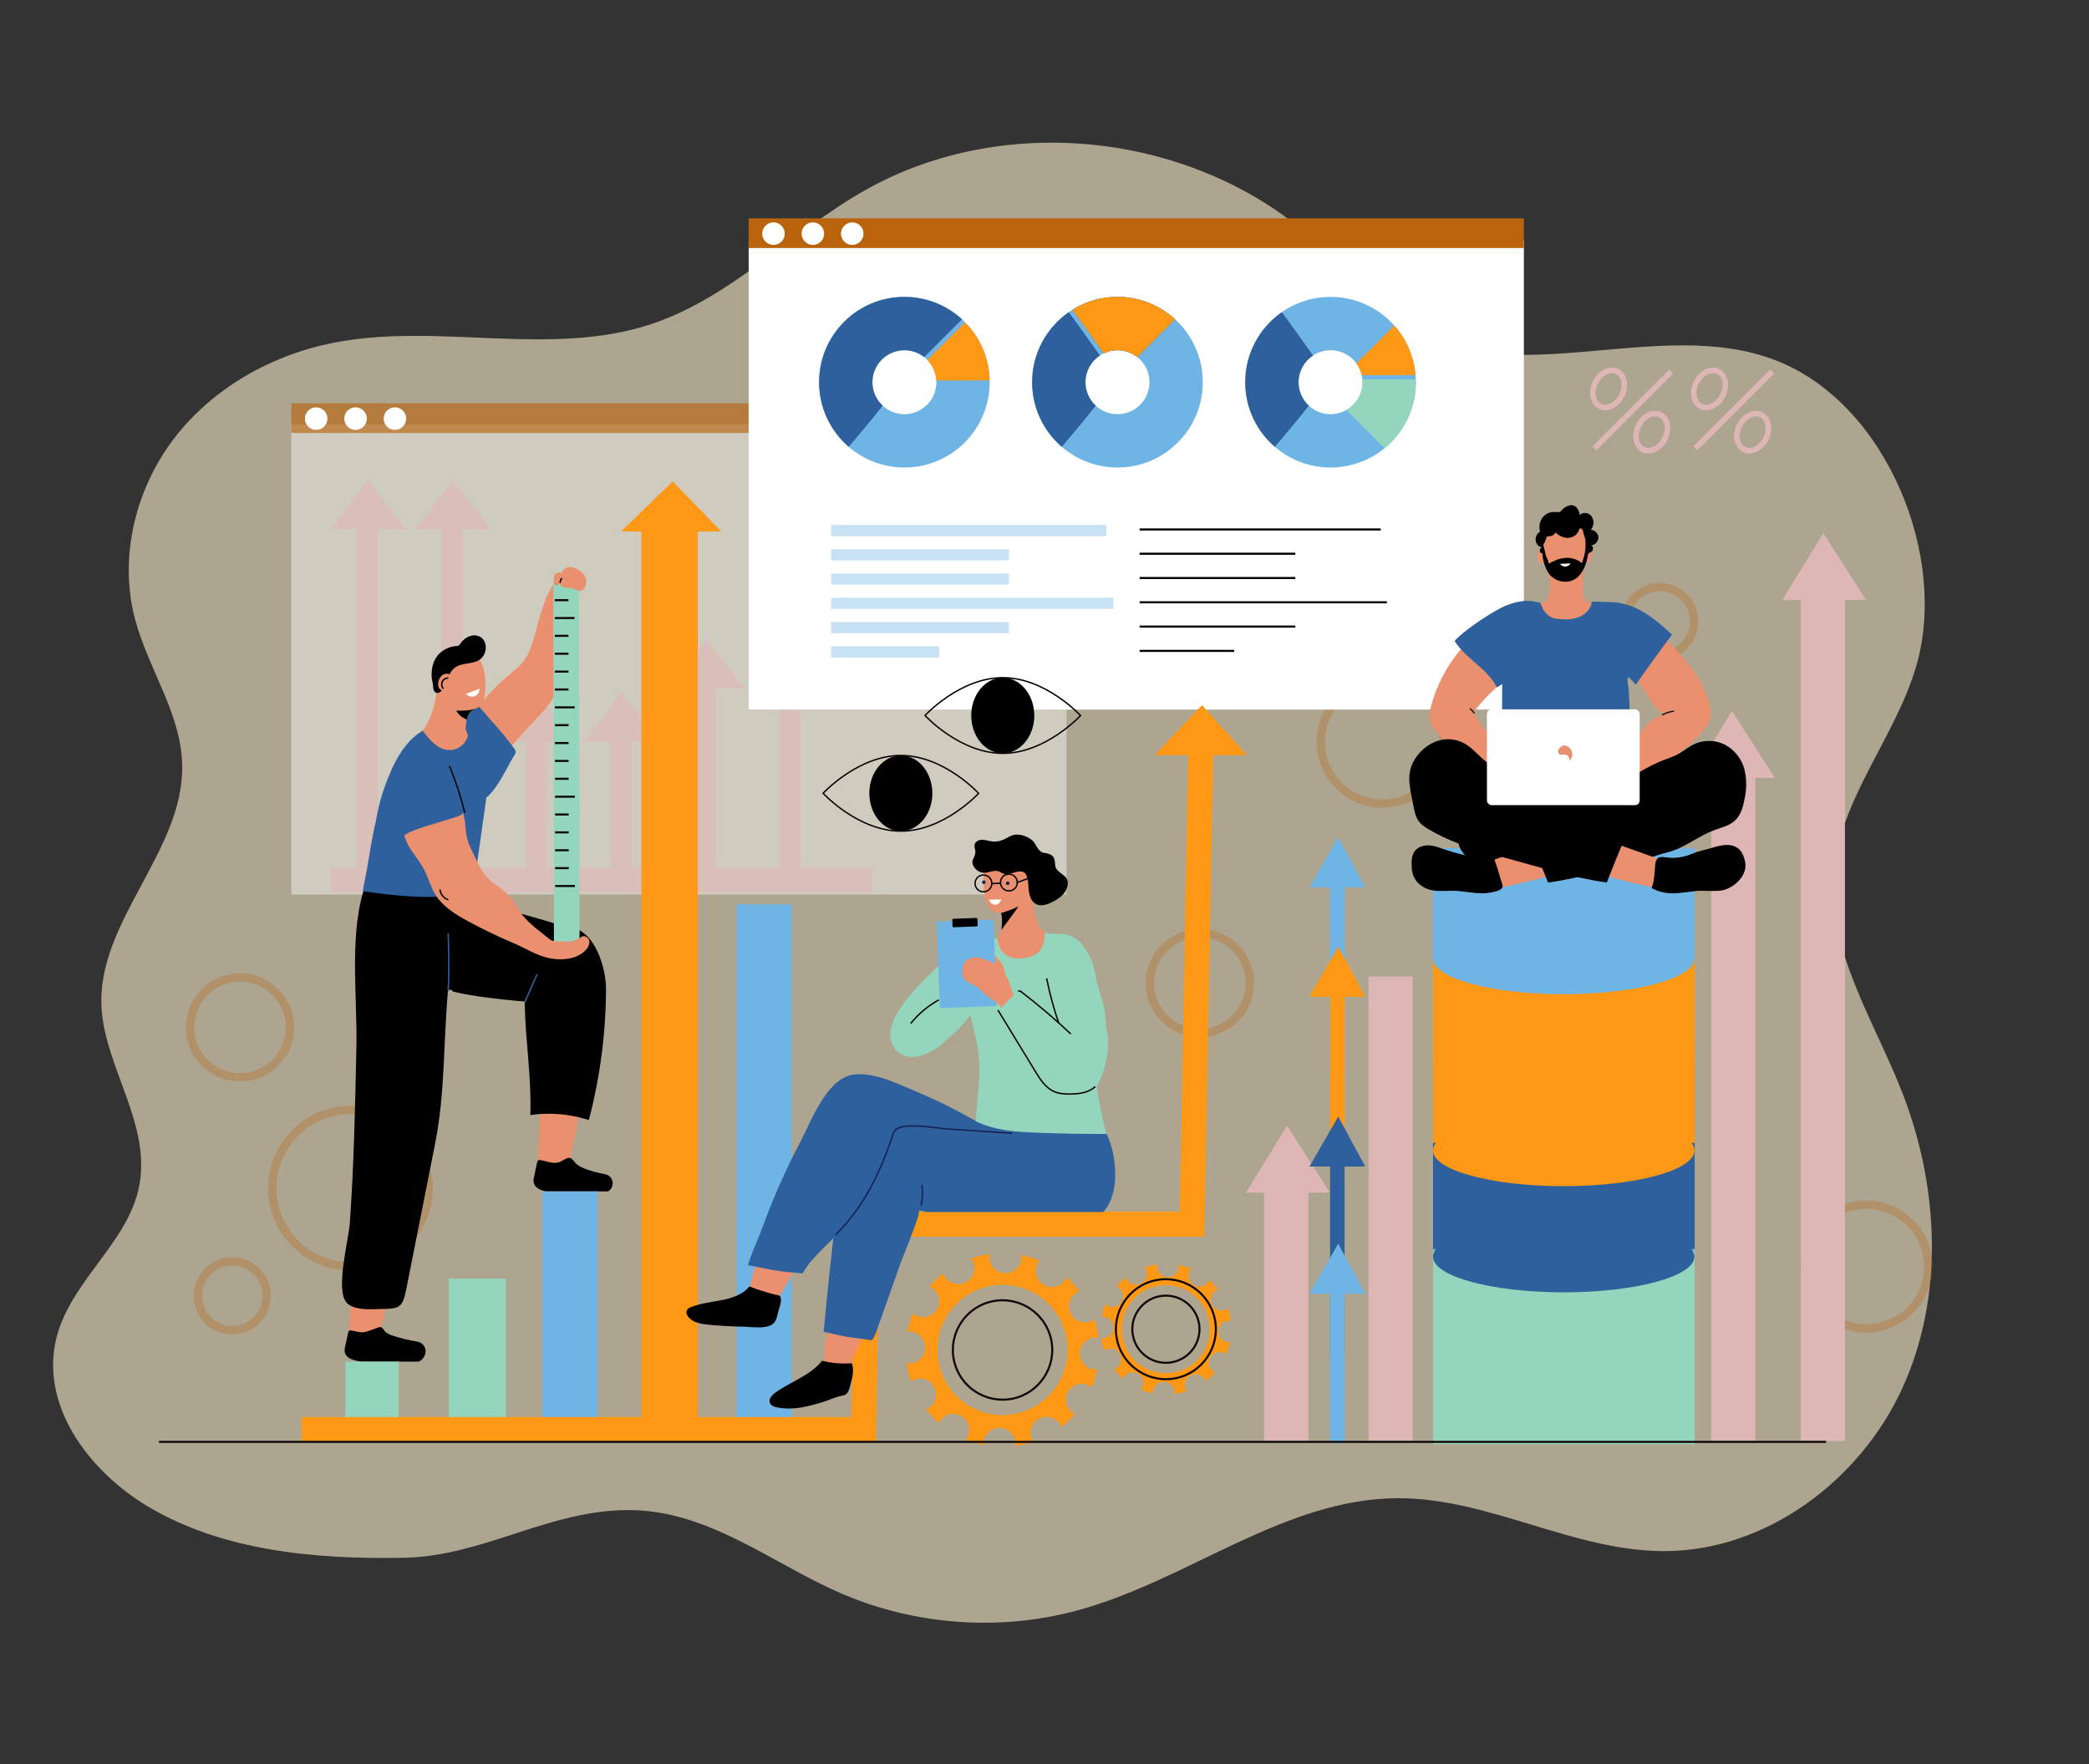 <?xml version="1.0" encoding="UTF-8"?>
<svg id="Layer_1" xmlns="http://www.w3.org/2000/svg" xmlns:xlink="http://www.w3.org/1999/xlink" viewBox="0 0 752 635">
  <rect x="0" y="0" width="752" height="635" fill="#333333" stroke="none"/>
  <defs>
    <style>
      .cls-1, .cls-2, .cls-3, .cls-4, .cls-5, .cls-6, .cls-7, .cls-8, .cls-9, .cls-10, .cls-11 {
        fill: none;
      }

      .cls-1, .cls-2, .cls-3, .cls-4, .cls-5, .cls-7, .cls-8, .cls-9, .cls-10, .cls-11 {
        stroke-miterlimit: 10;
      }

      .cls-1, .cls-2, .cls-4 {
        stroke: #000;
      }

      .cls-1, .cls-2, .cls-7, .cls-8, .cls-10 {
        stroke-width: .5px;
      }

      .cls-12 {
        fill: #ba620c;
      }

      .cls-2 {
        stroke-linecap: round;
      }

      .cls-3 {
        stroke: #dfb6b6;
        stroke-width: 2px;
      }

      .cls-13 {
        fill: #2e609e;
      }

      .cls-4, .cls-11 {
        stroke-width: .75px;
      }

      .cls-14 {
        opacity: .3;
      }

      .cls-15 {
        fill: #93d6bd;
      }

      .cls-16, .cls-17 {
        fill: #fff;
      }

      .cls-18 {
        fill: #ff9815;
      }

      .cls-5 {
        stroke: #ff9815;
        stroke-width: 9px;
      }

      .cls-19 {
        fill: #6eb4e5;
      }

      .cls-20, .cls-21 {
        opacity: .63;
      }

      .cls-7 {
        stroke: #132152;
      }

      .cls-8 {
        stroke: #1c1c1b;
      }

      .cls-9 {
        stroke: #6eb4e5;
        stroke-width: 4px;
      }

      .cls-22 {
        fill: #dfb6b6;
      }

      .cls-23 {
        opacity: .39;
      }

      .cls-24 {
        fill: #132152;
      }

      .cls-21 {
        fill: #f4e7c6;
      }

      .cls-10 {
        stroke: #2e609e;
      }

      .cls-17 {
        opacity: .42;
      }

      .cls-11 {
        stroke: #100909;
      }

      .cls-25 {
        clip-path: url(#clippath);
      }

      .cls-26 {
        fill: #eb906e;
      }
    </style>
    <clipPath id="clippath">
      <path class="cls-6" d="M155.75,255.73c.71-2.19,1.18-4.46,1.38-6.76.23-2.67.13-5.43,1.09-7.94.99-2.59,3.13-4.71,5.72-5.68,10.07-3.77,11.59,7.83,10.56,14.92-.2,1.38-.61,2.82-1.63,3.78-.81.76-1.89,1.13-2.84,1.69-1.48.88-1.93,2.76-2.2,4.33-.15.87-.26,1.75-.13,2.62.06.43.79,1.94.74,2.16-.7,2.93-3.58,5.19-6.6,5.16-4.1-.04-7.16-3.62-9.63-6.88,1.51-2.29,2.7-4.79,3.55-7.41Z"/>
    </clipPath>
  </defs>
  <path class="cls-21" d="M185.04,552.19c-12.83,4.16-25.7,8.31-39.77,8.57-31.11.57-65.1-2.27-92.29-18.64-20.01-12.05-36.94-33.87-33.38-56.96,3.51-22.77,26.48-36.68,30.56-58.48,4.13-22.06-12.13-42.11-13.58-63.51-2.12-31.26,29.85-56.77,29.01-88.08-.49-18.44-12.34-34.51-17.02-52.35-5.8-22.12.14-46.6,14-64.78,13.87-18.19,35.08-30.18,57.52-34.58,37.67-7.4,78,5.38,114.42-6.74,28.76-9.57,50.42-33.18,76.8-48.11,51.87-29.37,122.63-20.27,165.38,21.27,9.87,9.59,18.47,20.77,30.19,27.98,38.4,23.64,90.73-4.44,132.69,12.06,39.56,15.56,61.9,70.58,50.18,110.13-7.59,25.63-27.27,47.43-29.63,74.06-2.46,27.73,14.3,52.94,24.49,78.84,13.41,34.1,15.4,73.66.13,106.97-15.26,33.31-49.34,58.67-85.98,58.52-32.53-.13-62.81-19.06-95.35-19.05-41.05.01-75.82,29.59-115.43,40.36-27.76,7.55-58.03,5.47-84.5-5.8-20.86-8.89-39.51-23.3-61.6-28.45-20.98-4.89-38.88.94-56.87,6.77Z"/>
  <g>
    <g class="cls-14">
      <path class="cls-12" d="M86.4,389.32c-10.75,0-19.49-8.74-19.49-19.49s8.74-19.49,19.49-19.49,19.49,8.74,19.49,19.49-8.74,19.49-19.49,19.49ZM86.4,353.34c-9.09,0-16.49,7.4-16.49,16.49s7.4,16.49,16.49,16.49,16.49-7.4,16.49-16.49-7.4-16.49-16.49-16.49Z"/>
    </g>
    <g class="cls-14">
      <path class="cls-12" d="M431.94,373.37c-10.75,0-19.49-8.74-19.49-19.49s8.74-19.49,19.49-19.49,19.49,8.74,19.49,19.49-8.74,19.49-19.49,19.49ZM431.94,337.4c-9.09,0-16.49,7.4-16.49,16.49s7.4,16.49,16.49,16.49,16.49-7.4,16.49-16.49-7.4-16.49-16.49-16.49Z"/>
    </g>
    <g class="cls-14">
      <path class="cls-12" d="M671.89,479.69c-13.1,0-23.76-10.66-23.76-23.76s10.66-23.76,23.76-23.76,23.76,10.66,23.76,23.76-10.66,23.76-23.76,23.76ZM671.89,435.17c-11.45,0-20.76,9.31-20.76,20.76s9.31,20.76,20.76,20.76,20.76-9.31,20.76-20.76-9.31-20.76-20.76-20.76Z"/>
    </g>
    <g class="cls-14">
      <path class="cls-12" d="M83.63,480.35c-7.66,0-13.89-6.23-13.89-13.89s6.23-13.89,13.89-13.89,13.89,6.23,13.89,13.89-6.23,13.89-13.89,13.89ZM83.63,455.57c-6,0-10.89,4.88-10.89,10.89s4.88,10.89,10.89,10.89,10.89-4.88,10.89-10.89-4.88-10.89-10.89-10.89Z"/>
    </g>
    <g class="cls-14">
      <path class="cls-12" d="M597.48,237.6c-7.66,0-13.89-6.23-13.89-13.89s6.23-13.89,13.89-13.89,13.89,6.23,13.89,13.89-6.23,13.89-13.89,13.89ZM597.48,212.83c-6,0-10.89,4.88-10.89,10.89s4.88,10.89,10.89,10.89,10.89-4.88,10.89-10.89-4.88-10.89-10.89-10.89Z"/>
    </g>
    <g class="cls-14">
      <path class="cls-12" d="M126.14,457.33c-16.34,0-29.63-13.29-29.63-29.63s13.29-29.63,29.63-29.63,29.63,13.29,29.63,29.63-13.29,29.63-29.63,29.63ZM126.14,401.07c-14.68,0-26.63,11.95-26.63,26.63s11.95,26.63,26.63,26.63,26.63-11.95,26.63-26.63-11.95-26.63-26.63-26.63Z"/>
    </g>
    <g class="cls-14">
      <path class="cls-12" d="M497.62,290.76c-13.06,0-23.68-10.62-23.68-23.68s10.62-23.68,23.68-23.68,23.68,10.62,23.68,23.68-10.62,23.68-23.68,23.68ZM497.62,246.41c-11.4,0-20.68,9.28-20.68,20.68s9.28,20.68,20.68,20.68,20.68-9.28,20.68-20.68-9.28-20.68-20.68-20.68Z"/>
    </g>
  </g>
  <g>
    <g>
      <rect class="cls-17" x="104.87" y="152.8" width="279.06" height="169.21"/>
      <g class="cls-20">
        <rect class="cls-12" x="104.87" y="145.18" width="279.06" height="10.68"/>
      </g>
      <g>
        <path class="cls-16" d="M117.87,150.69c0,2.24-1.82,4.06-4.05,4.06s-4.06-1.82-4.06-4.06,1.82-4.06,4.06-4.06,4.05,1.82,4.05,4.06Z"/>
        <circle class="cls-16" cx="127.99" cy="150.69" r="4.06"/>
        <circle class="cls-16" cx="142.17" cy="150.69" r="4.06"/>
      </g>
    </g>
    <g class="cls-20">
      <g>
        <polygon class="cls-22" points="146.14 190.54 132.56 172.9 118.98 190.54 146.14 190.54"/>
        <rect class="cls-22" x="128.47" y="182.58" width="7.49" height="137.1"/>
      </g>
      <g>
        <polygon class="cls-22" points="176.59 190.54 163.01 172.9 149.43 190.54 176.59 190.54"/>
        <rect class="cls-22" x="158.93" y="182.58" width="7.49" height="137.1"/>
      </g>
      <g>
        <polygon class="cls-22" points="207.04 266.91 193.46 249.27 179.88 266.91 207.04 266.91"/>
        <rect class="cls-22" x="189.38" y="258.95" width="7.49" height="60.73"/>
      </g>
      <g>
        <polygon class="cls-22" points="237.5 266.91 223.92 249.27 210.34 266.91 237.5 266.91"/>
        <rect class="cls-22" x="219.83" y="258.95" width="7.49" height="60.73"/>
      </g>
      <g>
        <polygon class="cls-22" points="267.95 247.82 254.37 230.18 240.79 247.82 267.95 247.82"/>
        <rect class="cls-22" x="250.29" y="239.86" width="7.49" height="79.82"/>
      </g>
      <g>
        <polygon class="cls-22" points="298.4 228.72 284.82 211.09 271.24 228.72 298.4 228.72"/>
        <rect class="cls-22" x="280.74" y="220.76" width="7.49" height="98.91"/>
      </g>
      <rect class="cls-22" x="119.05" y="312.3" width="194.92" height="8.86"/>
    </g>
  </g>
  <g>
    <g>
      <rect class="cls-16" x="269.5" y="86.22" width="279.06" height="169.21"/>
      <rect class="cls-12" x="269.5" y="78.6" width="279.06" height="10.68"/>
      <g>
        <path class="cls-16" d="M282.5,84.11c0,2.24-1.82,4.05-4.06,4.05s-4.06-1.82-4.06-4.05,1.82-4.06,4.06-4.06,4.06,1.82,4.06,4.06Z"/>
        <path class="cls-16" d="M296.68,84.11c0,2.24-1.82,4.05-4.06,4.05s-4.06-1.82-4.06-4.05,1.82-4.06,4.06-4.06,4.06,1.82,4.06,4.06Z"/>
        <path class="cls-16" d="M310.85,84.11c0,2.24-1.82,4.05-4.05,4.05s-4.06-1.82-4.06-4.05,1.82-4.06,4.06-4.06,4.05,1.82,4.05,4.06Z"/>
      </g>
    </g>
    <g>
      <g>
        <path class="cls-19" d="M325.56,106.87c-16.96,0-30.71,13.75-30.71,30.71s13.75,30.71,30.71,30.71,30.71-13.75,30.71-30.71-13.75-30.71-30.71-30.71ZM325.56,149.1c-6.36,0-11.52-5.16-11.52-11.51s5.16-11.52,11.52-11.52,11.52,5.16,11.52,11.52-5.16,11.51-11.52,11.51Z"/>
        <path class="cls-13" d="M305.52,160.84c2.3-2.7,4.59-5.41,6.84-8.14,1.82-2.21,3.62-4.43,5.38-6.68-2.27-2.1-3.69-5.1-3.69-8.43,0-6.36,5.16-11.52,11.52-11.52,2.7,0,5.17.93,7.13,2.48,1.8-1.8,3.61-3.61,5.41-5.41,2.73-2.73,5.46-5.46,8.2-8.2-5.46-5.01-12.74-8.07-20.74-8.07-16.96,0-30.71,13.75-30.71,30.71,0,9.3,4.14,17.63,10.67,23.26Z"/>
        <path class="cls-18" d="M333.83,129.6c1.86,1.93,3.06,4.51,3.22,7.37,1.08,0,2.15,0,3.23,0,5.33,0,10.66-.02,15.99-.08-.18-8.13-3.53-15.48-8.85-20.88-4.53,4.53-9.05,9.05-13.58,13.58Z"/>
      </g>
      <g>
        <g>
          <path class="cls-19" d="M402.27,106.87c-16.96,0-30.71,13.75-30.71,30.71s13.75,30.71,30.71,30.71,30.71-13.75,30.71-30.71-13.75-30.71-30.71-30.71ZM402.27,149.1c-6.36,0-11.52-5.16-11.52-11.52s5.16-11.52,11.52-11.52,11.52,5.16,11.52,11.52-5.16,11.52-11.52,11.52Z"/>
          <path class="cls-13" d="M395.94,127.97c-3.7-5.22-7.39-10.46-11.2-15.6-7.97,5.55-13.19,14.77-13.19,25.22,0,9.3,4.14,17.63,10.67,23.26,2.3-2.7,4.59-5.41,6.84-8.14,1.82-2.21,3.62-4.43,5.38-6.68-2.27-2.1-3.69-5.1-3.69-8.43,0-4.02,2.06-7.56,5.19-9.62Z"/>
          <path class="cls-13" d="M402.27,106.87c-5.96,0-11.52,1.7-16.22,4.64,3.83,5.18,7.53,10.45,11.26,15.7,1.5-.72,3.18-1.14,4.96-1.14,2.69,0,5.17.93,7.13,2.48,1.8-1.8,3.61-3.61,5.41-5.41,2.73-2.73,5.46-5.46,8.2-8.2-5.46-5.01-12.74-8.07-20.74-8.07Z"/>
        </g>
        <path class="cls-18" d="M402.27,106.87c-5.96,0-11.51,1.71-16.21,4.65,3.82,5.18,7.53,10.44,11.25,15.69,1.5-.72,3.18-1.14,4.96-1.14,2.69,0,5.17.93,7.13,2.48,1.8-1.8,3.61-3.61,5.41-5.41,2.73-2.73,5.46-5.46,8.2-8.2-5.46-5.01-12.74-8.07-20.74-8.07Z"/>
      </g>
      <g>
        <g>
          <path class="cls-19" d="M478.97,106.87c-16.96,0-30.71,13.75-30.71,30.71s13.75,30.71,30.71,30.71,30.71-13.75,30.71-30.71-13.75-30.71-30.71-30.71ZM478.97,149.1c-6.36,0-11.52-5.16-11.52-11.51s5.16-11.52,11.52-11.52,11.52,5.16,11.52,11.52-5.16,11.51-11.52,11.51Z"/>
          <path class="cls-13" d="M472.65,127.97c-3.7-5.22-7.39-10.45-11.2-15.6-7.97,5.55-13.19,14.77-13.19,25.22,0,9.3,4.14,17.63,10.67,23.26,2.3-2.7,4.59-5.41,6.84-8.14,1.82-2.21,3.62-4.43,5.38-6.68-2.27-2.1-3.69-5.1-3.69-8.43,0-4.02,2.06-7.56,5.19-9.62Z"/>
        </g>
        <path class="cls-18" d="M490.19,135.02h19.38c-.56-6.82-3.36-13.01-7.65-17.84l-13.64,13.64c.9,1.24,1.56,2.66,1.91,4.19Z"/>
        <path class="cls-15" d="M490.49,137.59c0,4.28-2.34,8-5.8,9.99,4.59,4.59,9.17,9.17,13.76,13.76,6.86-5.63,11.24-14.18,11.24-23.75,0-.34-.01-.68-.02-1.01h-19.22c.03.33.05.67.05,1.01Z"/>
      </g>
    </g>
    <g class="cls-23">
      <line class="cls-9" x1="299.2" y1="190.96" x2="398.29" y2="190.96"/>
      <line class="cls-9" x1="299.2" y1="199.71" x2="363.17" y2="199.71"/>
      <line class="cls-9" x1="299.2" y1="208.45" x2="363.17" y2="208.45"/>
      <line class="cls-9" x1="299.2" y1="217.19" x2="400.79" y2="217.19"/>
      <line class="cls-9" x1="299.2" y1="225.93" x2="363.17" y2="225.93"/>
      <line class="cls-9" x1="299.2" y1="234.67" x2="338.08" y2="234.67"/>
    </g>
    <g>
      <line class="cls-4" x1="410.24" y1="190.59" x2="497.04" y2="190.59"/>
      <line class="cls-4" x1="410.24" y1="199.33" x2="466.28" y2="199.33"/>
      <line class="cls-4" x1="410.24" y1="208.07" x2="466.28" y2="208.07"/>
      <line class="cls-4" x1="410.24" y1="216.81" x2="499.24" y2="216.81"/>
      <line class="cls-4" x1="410.24" y1="225.55" x2="466.28" y2="225.55"/>
      <line class="cls-4" x1="410.24" y1="234.3" x2="444.3" y2="234.3"/>
    </g>
  </g>
  <g>
    <rect class="cls-22" x="502.22" y="356.78" width="307.96" height="15.88" transform="translate(291.48 1020.93) rotate(-90)"/>
    <rect class="cls-22" x="492.64" y="351.54" width="15.92" height="167.16"/>
    <rect class="cls-22" x="455.05" y="423.05" width="15.92" height="95.65"/>
    <polygon class="cls-22" points="656.36 191.94 641.57 216.02 671.78 216.02 656.36 191.94"/>
    <g>
      <rect class="cls-22" x="615.99" y="275.27" width="15.88" height="243.43"/>
      <polygon class="cls-22" points="623.47 255.92 608.68 280 638.9 280 623.47 255.92"/>
    </g>
    <polygon class="cls-22" points="463.31 405.25 448.53 429.33 478.74 429.33 463.31 405.25"/>
  </g>
  <g>
    <path class="cls-26" d="M125.52,481.72c3.49-.33,7.03-.02,10.41.91,1.55-5.79,2.97-11.62,4.25-17.48.85-3.86.31-7.4-4.12-8.15-2.68-.45-5.1.46-6.57,2.69-3.57,5.42-3.77,15.84-3.98,22.02Z"/>
    <path d="M130.41,490.15h20.32c.92-.41,1.68-1.11,2.14-2.24.08-.19.15-.39.21-.6.6-2.17-.96-4.11-3.06-4.42-2.88-.42-5.57-1.1-8.34-2.01-.95-.31-1.96-.65-2.76-1.29-.69-.55-.95-1.57-1.84-1.84-.37-.11-.76.03-1.12.16-1.47.54-3.07,1.21-4.58,1.57-1.61.38-3.39-.32-4.97-.57-.15-.02-.3-.04-.45,0-.41.1-.58.6-.67,1.01-.38,1.74-.76,3.47-1.14,5.21-.82,3.75,3.24,4.73,6.26,5.01Z"/>
    <path class="cls-26" d="M193.55,420.35c3.49-.33,7.03-.02,10.41.91,1.01.27,4.89-23.08,5.17-24.79.77-4.75,2.11-9.87,2.2-14.69.11-6.06-5.94-10.92-11.44-6.2-2.59,2.22-3.69,5.69-4.41,9.03-.65,3.05-1.92,35.75-1.94,35.75Z"/>
    <path d="M196.52,428.87h22.42c.97-.61,1.52-1.62,1.6-2.65.09-1.2-.45-2.45-1.68-3.16-.52-.3-1.11-.4-1.7-.51-1.82-.35-3.63-.82-5.39-1.41-1.45-.48-2.94-1.07-4.17-2.04-.89-.7-1.58-2.41-2.76-2.32-1.01.07-1.86.76-2.76,1.22-2.64,1.37-4.94.01-7.65-.43-.15-.02-.3-.05-.45,0-.42.11-.58.61-.67,1.05-.38,1.79-.76,3.58-1.14,5.37-.66,3.08,1.79,4.35,4.34,4.88Z"/>
    <path d="M212.4,338.69c-1.91-3.78-8.46-4.93-12.09-6.08-12.04-3.84-23.96-5.74-34.54-13.22-7.18-5.08-22.41-17.23-31-7.63-1.33,1.48-2.03,3.41-2.7,5.28-6.75,17.64-3.38,40.98-3.77,59.63-.44,21.17-.88,42.36-2.36,63.5-.42,6.06-5.27,23.99-1.22,28.67,2.66,3.08,9.1,2.41,12.67,2.36,6.49-.09,7.55-.54,8.84-7.03,3.47-17.5,6.94-35.01,10.41-52.51,3.56-17.93,2.99-36.43,4.59-54.64.01-.12.05-.21.09-.3,0-.07,0-.13,0-.2.03,0,.07.02.1.02.41-.49,1.36-.29,1.6.38,7.72,1.84,15.66,2.63,23.56,3.41,8.65.85,17.84-2.27,22.88-9.82,2.06-3.09,4.81-8.1,2.92-11.84Z"/>
    <path d="M217.54,370.46c.39-4.76.6-9.54.62-14.32.05-10.43-6.95-28.93-21.11-20.13-3.56,2.21-7.12,6.78-7.86,10.99-.85,4.81-.37,9.83-.28,14.69.24,13.17,2.47,26.25,1.99,39.69,7.04-1.02,14.31-.4,21.07,1.81,2.81-10.72,4.68-21.69,5.58-32.74Z"/>
    <path class="cls-13" d="M143.47,322.35c8.47.74,17.03.78,25.44-.54.44-.07.87-.16,1.31-.24,0-.05.02-.11.02-.16,1.67-11.87,3.35-23.73,5.02-35.6.83-5.9,2.2-13.57-1.34-18.86-6.69-9.98-19.55-7.84-26.77.19-3.63,4.03-5.98,9.04-7.93,14.11-.84,2.17-1.61,4.37-2.23,6.61-.05.19-.1.38-.16.57-.63,2.37-1.07,4.78-1.52,7.18-1.5,6.05-2.3,12.37-3.44,18.5-.43,2.3-.96,4.52-1.27,6.7,4.28.62,8.57,1.16,12.87,1.54Z"/>
    <path class="cls-26" d="M166.58,330.55c.78.45,1.57.89,2.35,1.31,5.26,2.85,10.67,5.4,16.17,7.75,4.35,1.85,8.48,4.61,13.22,5.42,4.2.72,9.51.26,12.58-3.08.82-.89,1.45-2.08,1.23-3.27-.23-1.19-1.66-2.13-2.7-1.52-.29.17-.51.43-.77.65-1.07.92-2.59,1.11-3.99,1.04-1.41-.08-2.81-.37-4.22-.23-.51.05-1.03.15-1.53.04-.52-.12-.96-.47-1.37-.81-3.24-2.65-6.91-5.2-9.53-8.5-1.12-1.41-1.93-3.03-2.94-4.53-1.62-2.41-3.74-4.47-6.2-6.01-4.81-3.02-6.52-7.29-8.87-12.29-.73-1.54-1.46-3.1-1.87-4.76-.53-2.13-.52-4.35-.86-6.52-.48-3.1-1.67-6.05-3.02-8.88-1.23-2.57-2.63-5.12-4.72-7.05-2.09-1.93-4.98-3.18-7.79-2.7-3.48.59-6.1,3.72-7.11,7.11-1,3.39-.69,7.01-.28,10.52.4,3.38.91,6.82,2.5,9.82,1.53,2.88,3.76,5.34,5.38,8.17,1.54,2.7,2.37,5.62,3.72,8.42,2.13,4.44,6.29,7.42,10.62,9.91Z"/>
    <path class="cls-26" d="M198.03,212.34c1.52-2.76,3.38-4.82,5.72-5.36,8.68-1.99,1.97,25.76,1.04,29.96-.76,3.46-1.68,6.9-3.18,10.11-3.63,7.77-10.3,13.01-15.68,19.42-3.61,4.3-5.8,8.96-12.09,9.53-1.88.17-3.95.07-5.37-1.18-2.46-2.17-2.6-6.54-1.97-9.47,1.57-7.29,9.29-15.79,14.72-20.66,2.85-2.56,6.16-4.75,8.18-8.01,1-1.61,1.63-3.41,2.26-5.2,1.42-4.06,3.1-13.21,6.37-19.14Z"/>
    <path class="cls-13" d="M177.68,260.36c-.13-.14-.26-.29-.39-.43-2.03-2.23-4.06-5.06-6.31-6.93-2.09,3.49-3.97,7.12-5.95,10.67-.69,1.25-1.39,2.5-1.82,3.86-1.79,5.65.92,12.88,4,17.65,6.99,10.87,14.46-7.96,18-13.42.21-.32.42-.66.44-1.03.02-.49-.28-.93-.57-1.33-2.38-3.25-4.68-6.05-7.39-9.04Z"/>
    <path class="cls-26" d="M155.75,255.73c.71-2.19,1.18-4.46,1.38-6.76.23-2.67.13-5.43,1.09-7.94.99-2.59,3.13-4.71,5.72-5.68,10.07-3.77,11.59,7.83,10.56,14.92-.2,1.38-.61,2.82-1.63,3.78-.81.76-1.89,1.13-2.84,1.69-1.48.88-1.93,2.76-2.2,4.33-.15.87-.26,1.75-.13,2.62.06.43.79,1.94.74,2.16-.7,2.93-3.58,5.19-6.6,5.16-4.1-.04-7.16-3.62-9.63-6.88,1.51-2.29,2.7-4.79,3.55-7.41Z"/>
    <path d="M170.99,228.71c-.06,0-.12,0-.18,0-2.03-.02-3.92,1.26-5.07,2.94-.19.28-.37.57-.67.74-.27.15-.6.16-.91.18-2.38.16-4.69,1.28-6.3,3.04-1.57,1.73-2.28,3.86-2.44,6.16-.09,1.34-.07,2.39.26,3.66.24.91.16,1.5.29,2.32.35,2.31,2.34,2.15,3.54.2.67-1.1,1.08-2.33,1.55-3.53.59-1.52,1.34-3.07,2.64-4.05,1.25-.95,2.85-1.25,4.4-1.51s3.15-.49,4.47-1.33c3.45-2.19,3.09-8.56-1.59-8.82Z"/>
    <path class="cls-26" d="M162.89,243.82c-.61-1.21-2.05-1.66-3.27-1.03-1.38.72-2.14,2.67-1.85,4.16.26,1.32,1.61,2.26,2.81,1.51.55-.15,1.07-.46,1.46-.87.93-.99,1.5-2.48.84-3.77Z"/>
    <path class="cls-13" d="M141.07,284.41c-.32,6.01,1.07,11.96,2.46,17.82,2.64-2.54,6.28-3.7,9.77-4.78,3.69-1.14,7.37-2.28,11.06-3.43,1.05-.32,2.25-.8,2.54-1.87.1-.37.07-.75.03-1.13-.87-8.05-5.6-15.53-12.3-20.02-4.03-2.7-6.28-3.38-9.35.76-2.68,3.62-3.96,8.18-4.2,12.64Z"/>
    <g>
      <polygon class="cls-15" points="199.18 209.11 199.4 340.26 208.63 340.26 208.41 209.11 199.18 209.11"/>
      <g>
        <line class="cls-11" x1="206.96" y1="318.93" x2="199.85" y2="318.94"/>
        <line class="cls-11" x1="204.76" y1="312.5" x2="199.84" y2="312.5"/>
        <line class="cls-11" x1="204.75" y1="306.06" x2="199.83" y2="306.07"/>
        <line class="cls-11" x1="204.74" y1="299.62" x2="199.82" y2="299.63"/>
        <line class="cls-11" x1="204.73" y1="293.19" x2="199.81" y2="293.19"/>
      </g>
      <g>
        <line class="cls-11" x1="206.92" y1="286.78" x2="199.8" y2="286.79"/>
        <line class="cls-11" x1="204.72" y1="280.34" x2="199.79" y2="280.35"/>
        <line class="cls-11" x1="204.71" y1="273.91" x2="199.78" y2="273.91"/>
        <line class="cls-11" x1="204.7" y1="267.47" x2="199.77" y2="267.48"/>
        <line class="cls-11" x1="204.69" y1="261.03" x2="199.76" y2="261.04"/>
      </g>
      <g>
        <line class="cls-11" x1="206.87" y1="254.62" x2="199.75" y2="254.63"/>
        <line class="cls-11" x1="204.67" y1="248.19" x2="199.74" y2="248.2"/>
        <line class="cls-11" x1="204.66" y1="241.75" x2="199.73" y2="241.76"/>
        <line class="cls-11" x1="204.65" y1="235.32" x2="199.72" y2="235.32"/>
        <line class="cls-11" x1="204.64" y1="228.88" x2="199.72" y2="228.89"/>
      </g>
      <g>
        <line class="cls-11" x1="206.82" y1="222.47" x2="199.71" y2="222.48"/>
        <line class="cls-11" x1="204.62" y1="216.04" x2="199.7" y2="216.04"/>
      </g>
    </g>
    <path class="cls-26" d="M208.45,212.63c.26.04.53.03.79-.03.47-.11.84-.46,1.12-.85,1.03-1.47.8-3.6-.28-5.04-1.07-1.44-2.83-2.26-4.61-2.53-.34-.05-.69-.09-1.02,0-2.7.73-4.62,5.78-1.56,7.23.88.42,1.72.09,2.63.24.95.15,1.94.85,2.93.99Z"/>
    <path class="cls-1" d="M167.31,292.6c-1.41-5.77-3.26-11.44-5.53-16.93"/>
    <g class="cls-25">
      <path d="M174.75,253.02c-1.32,1.32-3.11,2.09-4.94,2.46-1.83.37-3.71.37-5.58.33,1.63,2.98,5.56,4.45,8.75,3.28"/>
    </g>
    <path class="cls-16" d="M167.77,249.77c.71.91,2.04,1.27,3.11.86,1.08-.41,1.82-1.57,1.74-2.72"/>
    <path class="cls-1" d="M161.38,244.06c-.9-.03-1.8.52-2.17,1.34-.38.82-.22,1.86.39,2.52"/>
    <path class="cls-10" d="M161.34,356.53c.42-7.41.21-13.18,0-20.6"/>
    <path class="cls-1" d="M158.38,320.18c.15,1.68,1.39,3.22,3,3.72"/>
    <path class="cls-26" d="M199.35,209.29c.15,3.09,3.4.44,3.63-1.28.18-1.37-1.7-2.55-2.86-1.58-.76.64-.8,1.77-.78,2.76,0,.03,0,.06,0,.09Z"/>
    <path class="cls-1" d="M201.56,209.81c.13-.61.34-1.21.63-1.76"/>
    <path class="cls-26" d="M204.98,338.95c.67-.06,1.34-.17,1.95-.44.79-.36,1.53-1.03,2.39-.89,1.17.19,1.54,1.88.88,2.87-.66.99-1.88,1.42-3.03,1.72-2.06.55-10.59,2.79-10.38-1.16.17-3.3,6.19-1.9,8.19-2.1Z"/>
    <path class="cls-10" d="M188.9,360.8c1.49-3.38,2.98-6.77,4.47-10.15"/>
  </g>
  <g>
    <rect class="cls-15" x="124.37" y="490.15" width="19.16" height="26.87"/>
    <rect class="cls-19" x="265.14" y="325.53" width="19.91" height="190.35"/>
    <rect class="cls-19" x="195.24" y="428.87" width="19.83" height="87.01"/>
    <rect class="cls-15" x="161.58" y="460.26" width="20.55" height="55.62"/>
    <rect class="cls-18" x="230.89" y="186.51" width="20.28" height="329.37"/>
    <polygon class="cls-18" points="242.17 173.3 223.58 191.31 259.67 191.31 242.17 173.3"/>
  </g>
  <polyline class="cls-5" points="432.33 265.05 429.12 440.69 312.14 440.69 310.91 514.6 108.57 514.6"/>
  <g>
    <g>
      <path class="cls-18" d="M415.08,501.15c.08-2.14,1.88-3.82,4.02-3.75,2.14.08,3.82,1.88,3.75,4.02,0,.14-.04.26-.05.39,1.53-.2,3.01-.55,4.43-1.03-.08-.12-.17-.23-.24-.36-1.01-1.9-.29-4.25,1.61-5.25,1.9-1.01,4.25-.29,5.25,1.61.07.13.11.26.16.39,1.21-.93,2.33-1.97,3.34-3.11-.14-.07-.28-.12-.41-.2-1.82-1.14-2.37-3.54-1.23-5.35,1.14-1.82,3.54-2.37,5.35-1.23.14.09.25.19.37.29.59-1.4,1.04-2.87,1.35-4.4-.17.02-.34.04-.51.03-2.14-.08-3.82-1.88-3.75-4.02.08-2.14,1.88-3.82,4.02-3.75.18,0,.35.04.52.07-.2-1.56-.55-3.07-1.03-4.52-.15.11-.3.23-.48.32-1.9,1.01-4.25.29-5.25-1.61-1.01-1.9-.29-4.25,1.61-5.25.17-.09.35-.15.53-.22-.95-1.24-2.01-2.39-3.19-3.42-.08.19-.16.38-.27.55-1.14,1.82-3.54,2.37-5.35,1.23-1.82-1.14-2.37-3.54-1.23-5.35.11-.18.24-.33.38-.49-1.43-.6-2.93-1.06-4.49-1.36.03.21.05.42.04.64-.08,2.14-1.88,3.82-4.02,3.75-2.14-.08-3.82-1.88-3.75-4.02,0-.21.04-.41.08-.61-1.58.21-3.11.57-4.57,1.07.13.17.25.34.35.53,1.01,1.9.29,4.25-1.61,5.25s-4.25.29-5.25-1.61c-.09-.18-.16-.36-.22-.55-1.24.95-2.37,2.03-3.4,3.21.18.08.36.16.54.27,1.82,1.14,2.37,3.54,1.23,5.35-1.14,1.82-3.54,2.37-5.35,1.23-.16-.1-.3-.22-.44-.34-.58,1.42-1.03,2.91-1.32,4.45.18-.02.36-.04.55-.04,2.14.08,3.82,1.88,3.75,4.02-.08,2.14-1.88,3.82-4.02,3.75-.17,0-.32-.04-.48-.07.21,1.54.57,3.04,1.06,4.47.13-.09.26-.2.41-.27,1.9-1.01,4.25-.29,5.25,1.61,1.01,1.9.29,4.25-1.61,5.25-.13.07-.27.11-.4.16.93,1.2,1.98,2.32,3.13,3.32.06-.13.12-.27.2-.4,1.14-1.82,3.54-2.37,5.35-1.23,1.82,1.14,2.37,3.54,1.23,5.35-.07.12-.17.22-.25.32,1.39.57,2.84,1.01,4.35,1.31-.01-.14-.03-.28-.03-.42ZM403.86,477.91c.31-8.74,7.64-15.57,16.38-15.26,8.74.31,15.57,7.65,15.26,16.38-.31,8.74-7.64,15.57-16.38,15.26-8.74-.31-15.57-7.64-15.26-16.38Z"/>
      <path class="cls-11" d="M402.06,482.04c1.96,9.73,11.47,16.04,21.2,14.07,9.73-1.96,16.04-11.47,14.07-21.2-1.96-9.73-11.47-16.04-21.2-14.08-9.73,1.96-16.04,11.48-14.07,21.2ZM417.31,466.63c6.53-1.32,12.92,2.92,14.24,9.46,1.32,6.53-2.92,12.92-9.46,14.24-6.53,1.32-12.92-2.92-14.24-9.46-1.32-6.53,2.92-12.92,9.46-14.24Z"/>
    </g>
    <g>
      <path class="cls-11" d="M334.79,491.23c2.91,14.4,16.99,23.74,31.38,20.83,14.4-2.91,23.74-16.98,20.83-31.38-2.91-14.4-16.99-23.74-31.38-20.84-14.4,2.91-23.74,16.99-20.83,31.38ZM357.36,468.41c9.67-1.95,19.13,4.33,21.08,14,1.95,9.67-4.32,19.13-14,21.08-9.67,1.95-19.13-4.32-21.08-14-1.95-9.67,4.33-19.13,14-21.08Z"/>
      <path class="cls-18" d="M354.07,519.52c.11-3.17,2.78-5.66,5.95-5.54,3.17.11,5.66,2.78,5.54,5.95,0,.2-.05.39-.08.58,2.26-.3,4.45-.81,6.55-1.52-.12-.18-.25-.34-.35-.53-1.49-2.81-.42-6.29,2.38-7.78,2.81-1.49,6.29-.42,7.78,2.38.1.19.16.39.24.58,1.79-1.37,3.45-2.92,4.94-4.61-.21-.1-.42-.18-.61-.3-2.69-1.68-3.51-5.23-1.83-7.93,1.68-2.69,5.23-3.51,7.93-1.83.2.13.37.28.55.43.87-2.07,1.54-4.25,2-6.51-.25.02-.5.06-.76.05-3.17-.11-5.66-2.78-5.54-5.95.11-3.17,2.78-5.66,5.95-5.54.27,0,.52.06.77.11-.29-2.31-.81-4.55-1.53-6.7-.23.17-.45.34-.71.47-2.81,1.49-6.29.42-7.78-2.38-1.49-2.81-.42-6.29,2.38-7.78.26-.14.52-.23.79-.32-1.4-1.84-2.98-3.54-4.72-5.06-.12.28-.24.56-.4.82-1.68,2.69-5.23,3.51-7.93,1.83-2.69-1.68-3.51-5.23-1.83-7.93.16-.26.36-.49.56-.72-2.12-.88-4.34-1.56-6.65-2.02.04.31.07.63.06.95-.11,3.17-2.78,5.66-5.95,5.54-3.17-.11-5.66-2.78-5.54-5.95.01-.31.07-.61.12-.9-2.33.3-4.6.84-6.77,1.59.19.25.37.5.52.78,1.49,2.81.42,6.29-2.38,7.78-2.81,1.49-6.29.42-7.78-2.38-.14-.26-.24-.54-.33-.81-1.83,1.41-3.51,3.01-5.03,4.75.27.12.54.23.8.39,2.69,1.68,3.51,5.23,1.83,7.93-1.68,2.69-5.23,3.51-7.93,1.83-.24-.15-.44-.33-.65-.5-.86,2.1-1.52,4.3-1.96,6.59.27-.03.54-.06.82-.05,3.17.11,5.66,2.78,5.54,5.95-.11,3.17-2.78,5.66-5.95,5.54-.25,0-.48-.06-.71-.1.31,2.28.84,4.5,1.57,6.62.2-.14.39-.29.61-.41,2.81-1.49,6.29-.42,7.78,2.38,1.49,2.81.42,6.29-2.38,7.78-.19.1-.4.16-.6.24,1.38,1.78,2.94,3.43,4.64,4.91.09-.2.17-.4.29-.59,1.68-2.69,5.23-3.51,7.93-1.83,2.69,1.68,3.51,5.23,1.83,7.93-.11.17-.25.32-.37.48,2.05.84,4.21,1.49,6.45,1.94-.02-.21-.05-.41-.04-.63ZM337.46,485.12c.46-12.94,11.32-23.05,24.25-22.59,12.94.46,23.05,11.32,22.59,24.25-.46,12.94-11.32,23.05-24.25,22.59-12.94-.46-23.05-11.32-22.59-24.25Z"/>
    </g>
  </g>
  <g>
    <rect class="cls-15" x="515.86" y="375.02" width="94.19" height="144.85"/>
    <rect class="cls-19" x="515.86" y="305.32" width="94.19" height="144.85"/>
    <ellipse class="cls-13" cx="562.91" cy="452.35" rx="47.05" ry="12.85"/>
    <rect class="cls-13" x="515.86" y="383.18" width="94.19" height="66.45"/>
    <ellipse class="cls-18" cx="562.91" cy="414.14" rx="47.05" ry="12.85"/>
    <rect class="cls-18" x="515.86" y="344.97" width="94.19" height="66.45"/>
    <ellipse class="cls-19" cx="562.91" cy="345.03" rx="47.05" ry="12.85"/>
  </g>
  <g>
    <path class="cls-26" d="M354.75,344.59c.23,2.22,1.26,4.38,3.15,5.49,3.23,1.9,7.1,2.69,10.82,2.18,4.79-.66,17.17-7.46,11.63-13.48-1.01-1.1-2.35-1.81-3.55-2.69-1.53-1.13-2.77-2.41-3.46-4.2-.47-1.2-.7-2.48-.9-3.76-.29-1.84-.66-3.77-.7-5.64-.02-1.24.86-2.65,1.64-3.63.57-.73,1.03-1.57,1.21-2.48.06-.33.09-.68-.01-1s-.36-.6-.69-.66c-.16-.03-.33,0-.49-.03-.57-.09-.42-1.48-.49-1.94-.11-.75-.29-1.48-.54-2.2-.49-1.4-1.27-2.73-2.41-3.71-.49-.42-1.04-.77-1.63-1.03-2.32-1.02-5.07-.82-7.4.09-1.12.43-2.03,1.17-3.06,1.7-1.23.64-2.16,1.2-2.81,2.51-.64,1.27-.84,2.7-.95,4.12-.2,2.61-.11,5.24.27,7.82.48,3.28,2.08,6.75,5.94,6.62.48-.02.38,5.38.25,5.92-.31,1.28-.96,3.23-2.29,3.77-.45.18-.94.21-1.39.4-.96.39-1.52,1.39-1.82,2.38-.33,1.08-.44,2.28-.32,3.47Z"/>
    <path d="M370.42,321.02c.28,1.77.93,3.55,2.46,4.38,1.74.95,3.91.28,5.7-.58,2.52-1.21,5.05-3.05,5.66-5.78.8-3.57-1.98-3.93-3.77-6-1-1.15-.41-3.03-1.17-4.35-.52-.9-1.57-1.36-2.6-1.54-.55-.1-1.13-.14-1.64-.39-1.78-.87-2.1-3.17-3.56-4.34-1.86-1.49-4.69-2.5-7.04-1.75-.99.32-1.86.93-2.8,1.39-1.38.68-2.95,1.03-4.48.85-1.19-.14-2.35-.6-3.55-.62-1.2-.02-2.56.61-2.8,1.79-.18.92.36,1.84.28,2.77-.18,2.18-1.93,2.93-.5,5.19.85,1.34,2.26,2.22,3.92,2.12,1.01-.06,1.98-.41,2.98-.58.6-.1,1.22-.13,1.81,0,.56.13.91.48,1.41.71.32.14.64.27.98.33.41.08.84.06,1.25,0,1.56-.21,4.25-1.59,5.73-.54,1.53,1.09,1.44,4.28,1.58,5.91.03.33.07.67.12,1.01Z"/>
    <path class="cls-16" d="M355.92,323.84c1.33,2.49,3.42,2.46,4.6-.06"/>
    <path class="cls-1" d="M366.2,317.57c.06,1.67-1.24,3.07-2.91,3.13-1.67.06-3.07-1.24-3.13-2.91-.06-1.67,1.24-3.07,2.91-3.13,1.67-.06,3.07,1.24,3.13,2.91Z"/>
    <path class="cls-1" d="M357.04,317.89c.06,1.67-1.24,3.07-2.91,3.13-1.67.06-3.07-1.24-3.13-2.91-.06-1.67,1.24-3.07,2.91-3.13,1.67-.06,3.07,1.24,3.13,2.91Z"/>
    <line class="cls-1" x1="357.04" y1="318.07" x2="360.16" y2="317.96"/>
    <line class="cls-1" x1="366.02" y1="317.75" x2="371.65" y2="315.62"/>
    <path class="cls-24" d="M363.39,317.95c0,.35-.29.64-.65.63-.35,0-.64-.29-.63-.65,0-.35.29-.64.65-.63.35,0,.64.29.63.65Z"/>
    <path class="cls-24" d="M354.81,317.58c0,.35-.29.64-.65.63-.35,0-.64-.29-.63-.65,0-.35.29-.64.65-.63.35,0,.64.29.63.65Z"/>
    <path class="cls-26" d="M269.63,467.18c3,.02,5.77,1.18,8.73,1.63.25.04.52.07.74-.04.19-.09.31-.28.42-.45,3.32-5.08,6.29-10.39,8.88-15.88.57-1.21,1.13-2.46,1.18-3.79.13-3.47-3.4-6.37-6.72-5.96-1.82.22-3.49,1.16-4.87,2.37-3.1,2.71-4.84,6.64-6.07,10.57-1.21,3.87-1.61,6.48-2.85,10.32.45-.04.13,1.24.56,1.25Z"/>
    <path class="cls-13" d="M391.92,398.18c-2.09-6.93-7.74-9.94-14.71-8.96-10.55,1.49-17.27,8.83-25.67,14.51-7.05-4.09-14.36-7.72-21.87-10.87-6.71-2.81-14.48-6.76-21.93-6.11-9.9.86-15.43,16.29-19.42,23.85-5.47,10.38-10.22,21.14-14.19,32.17-.91,2.53-3.46,7.83-4.86,12.69,3.95.66,7.85,1.64,11.83,2.16,2.58.34,5.2.49,7.8.76,3.97-6.86,10.52-11.15,15.28-17.37,2.67-3.49,5.02-7.23,7-11.15.69-1.36,5.39-9.85,4.48-11.04,2.53,3.31,5.91,5.97,9.73,7.64,4.74,2.08,9.98,2.63,15.13,3.15,13,1.31,26.33,2.61,38.97-.71,3.19-.84,6.37-2,8.96-4.04,7.26-5.72,5.57-18.82,3.48-26.7Z"/>
    <path class="cls-26" d="M296.52,491.19c.08.88.38,1.67,1.2,2.38.48.42,5.72,2.96,5.88,2.63,3.33-6.9,6.94-14.05,9.15-21.37.77-2.54,1.33-5.37.23-7.78-.88-1.94-2.83-3.35-4.95-3.57-3.65-.39-6.86,2.78-7.81,6.09-1.8,6.29-3.01,12.75-3.61,19.26-.08.86-.16,1.65-.1,2.36Z"/>
    <path class="cls-15" d="M324.34,367.44c3.97-6.89,9.03-13.16,14.88-18.54,3.51-3.22,12.09-13.29,16.79-6.73,2.69,3.75.91,10.27-1.01,13.96-4.89,9.37-11.83,19-22.44,22.06-8.31,2.4-12.17-3.89-8.22-10.75Z"/>
    <path class="cls-13" d="M330.7,436.3h.21c.06-.37.04-.6-.07-.63.87.22,1.75.42,2.63.63h63.65c4.76-5.19,4.85-13.43,3.77-20.05-.66-4.02-2.16-7.45-3.74-10.82-1.86-3.97-3.84-7.87-4.67-12.56-.34-1.94-.77-3.95-1.97-5.52-1.4-1.84-3.64-2.81-5.82-3.57-5.07-1.77-10.97-2.75-15.59-.02-6.46,3.81-3.63,12.15-7.06,18.26-.88,1.56-1.96,3.03-3.4,4.08-1.42,1.03-3.12,1.6-4.83,1.98-6.39,1.4-13.01.15-19.49-.75-5.9-.83-11.96-1.42-19.42.32-12.58,2.94-12.49,17.82-13.8,28.61-1.74,14.36-3.27,28.74-4.59,43.14,2.83.68,5.68,1.32,8.54,1.86,2.73.34,5.45.72,8.17,1.12.25,0,.5.02.75.02.82-1.17,1.34-2.58,1.82-3.95,2.83-8.02,5.67-16.04,8.5-24.05.31-.87,5.24-12.81,6.4-17.16v-.95Z"/>
    <path class="cls-15" d="M351.26,373.54c1.05,4.94,1.41,9.48,1.3,14.56-.03,1.48-1.6,15.39-1.15,15.6,6.88,3.31,14.74,3.79,22.38,4.07,8.18.3,16.37.44,24.56.42-3.33-11.8-4.48-24.27-6.14-36.39-1.41-10.26-1.97-21.05-6.11-30.66-.72-1.67-1.56-3.47-3.17-4.32-2.04-1.08-4.66-.28-6.76-1.24-.16,2.47-.4,5.16-2.1,6.95-1.15,1.21-2.79,1.82-4.42,2.19-1.05.24-2.13.4-3.2.36-1.81-.07-3.61-.75-5.02-1.9-1.61-1.31-2.03-3.66-2.49-5.56-4.02,1.52-6.56,2.49-8.27,6.97-2.17,5.71-2.84,11.98-1.91,18.02.57,3.69,1.72,7.27,2.5,10.92Z"/>
    <path class="cls-15" d="M398.65,372.68c-.53-2.92-.54-5.48-.91-8.4-.44-3.44-1.85-6.67-2.69-10.02-.59-2.38-.9-4.83-1.64-7.16-.82-2.59-2.19-4.93-3.87-7.02-.04-.05-.08-.09-.12-.14-.14-.17-.27-.35-.41-.52-.33-.37-.71-.68-1.11-.97-1.28-1.06-2.77-1.87-4.42-2.13-3.08-.48-5.81.36-7.6,3.08-1.31,2-1.79,4.42-2.04,6.79-.31,2.94-.3,5.96.6,8.78.73,2.3,2.03,4.38,2.84,6.65,2.32,6.49,3.38,13.37,4.47,20.15.49,3.04.92,7.44,3.14,10.07.62.73,1.38,1.33,2.32,1.72,9.49,3.9,12.5-15.13,11.44-20.89Z"/>
    <path class="cls-15" d="M337.32,348.15c-.21.2-.43.41-.64.61-5.44,5.25-20.78,19.61-14.86,28.23,4.69,6.83,13.93,2.26,18.35-2.12,5.41-5.37,10.4-12.02,10.54-19.64.07-3.83,3.42-8.78-2.02-11.16-2.09-.91-4.58-.53-6.62.49-1.78.89-3.3,2.21-4.74,3.59Z"/>
    <path class="cls-26" d="M358.45,344.41c2.09,1.79,3.64,4.25,3.14,7.1-.24,1.36-2.39,1.1-2.14-.27.37-2.09-.78-3.81-2.3-5.12-1.05-.9.25-2.62,1.31-1.71Z"/>
    <rect class="cls-19" x="337.77" y="331.39" width="20.45" height="31.12" rx=".21" ry=".21" transform="translate(708.12 681.3) rotate(177.96)"/>
    <path class="cls-26" d="M354.1,355.35c-1.04,1.45,1.24,3.17,2.24,3.86,1.04.72,2.16,1.36,3.02,2.28,1.23,1.32,1.81,3.09,2.6,4.71.57,1.18,1.77,3.35,3.27,3.54,1.4.18,2.91-1.58,3.02-2.85.11-1.2-.5-2.34-1.06-3.41-1.01-1.96-1.89-3.99-2.62-6.07-1.09-3.11-1.95-6.48-4.26-8.84-1.64-1.67-2.65-.78-3.45.98-.89,1.95-1.51,4.03-2.76,5.79Z"/>
    <path class="cls-26" d="M354.66,357.98c.19.17.41.31.65.37.53.13,1.09-.18,1.42-.61.74-.96.85-2.41,1.2-3.54.43-1.39,1.08-2.73,1.31-4.18.07-.43.1-.87.02-1.3-.28-1.54-1.49-1.97-2.78-2.58-1.53-.72-3.15-1.19-4.78-1.61-.26-.07-.54-.03-.8.02-1.22.22-2.48.66-3.37,1.56-1.04,1.05-1.17,2.63-1.07,4.04.04.51.1,1.03.29,1.51.39.98,1.28,1.68,2.2,2.19.93.51,1.93.88,2.81,1.46.99.65,1.79,1.55,2.62,2.39.09.1.19.19.29.28Z"/>
    <path class="cls-15" d="M393.91,381.83c-.38-1.43-.97-2.81-1.74-4.01-3.05-4.71-8.63-6.58-12.62-10.26-3.78-3.49-7.99-7.94-12.75-10.09-.23-.1-.48-.2-.73-.16-.27.05-.49.25-.68.44-2.41,2.38-4.82,4.76-7.23,7.14,3.78,7.12,9.48,13.2,14.57,19.4,3.3,4.02,9.9,11.89,15.98,9.95,5.2-1.66,6.52-7.4,5.21-12.41Z"/>
    <rect x="342.84" y="330.59" width="9.05" height="3.05" rx=".37" ry=".37" transform="translate(-11.6 12.57) rotate(-2.04)"/>
    <path d="M250.23,475.83c1.45.62,3.16.86,4.74,1.02,4.31.42,8.63.66,12.96.73,2.91.05,8.97,1.13,10.95-1.71.64-.92.89-2.05,1.12-3.15.29-1.34,1.34-3.78,1.09-5.11-.29-1.56-.43-1.18-2.12-1.6-3.12-.77-6.19-1.73-9.18-2.93-2.48,3.04-6.53,4.29-10.39,5.01-3.6.67-7.5,1.14-10.89,2.5-.76.3-1.43,1.01-1.43,1.83,0,.46.2.9.45,1.28.66,1,1.61,1.68,2.7,2.14Z"/>
    <path d="M287.42,496.4c-2.83,1.58-5.77,3.06-8.37,4.96-1.21.89-2.48,2.32-1.89,3.7.44,1.04,1.7,1.42,2.81,1.61,5.78,1.03,10.77-.34,16.31-2,2.24-.67,4.25-1.75,6.59-2.21.5-.1,1.01-.18,1.45-.43.91-.52,1.28-1.62,1.55-2.63.8-2.93,1.82-5.84.75-8.67-3.58.29-7.2-.03-10.68-.91-2.26,2.85-5.33,4.79-8.53,6.58Z"/>
    <path d="M360.52,334.78c1.76-2.75,4.44-5.72,6.08-8.54-1.13.68-2.36,1.13-3.64,1.56-.84.28-1.71.64-2.59.83.55,1.88.29,4.28.15,6.15Z"/>
    <path class="cls-7" d="M300.81,444.51c10.65-10.63,16.35-23.17,20.91-36.85,1.41-4.23,15.7-1.51,18.48-1.33,8.08.54,16.17,1.08,24.25,1.62"/>
    <path class="cls-7" d="M331.59,433.91c.48-2.42.58-4.91.28-7.36"/>
    <path class="cls-1" d="M394.27,391.13c-2.28,2.18-5.68,2.64-8.84,2.69-2.03.03-4.11-.08-5.97-.89-3.08-1.35-5.02-4.39-6.77-7.27-4.48-7.35-8.96-14.69-13.44-22.04"/>
    <path class="cls-1" d="M366.56,356.9c.08-.36.64-.21.93.01,6.25,4.79,12.25,9.9,17.99,15.29"/>
    <path class="cls-1" d="M337.94,359.94c-3.87,2.14-7.32,5.03-10.1,8.46"/>
    <path class="cls-1" d="M376.77,352.19c1.1,5.51,2.58,10.95,4.41,16.26"/>
  </g>
  <g>
    <path d="M525.81,300.04c-2.46,4.5,1.38,7.75,4.59,10.77.88.83,1.82,1.61,2.93,2.09,1.92.82,4.1.63,6.17.4,14.88-1.65,30.05-3.66,44.68-6.8,3.44-.74,6.85-1.64,10.28-2.42,4.46-1.01,9.12-2.96,13.38-4.65,4.33-1.73,8.38-4.16,11.93-7.19.06-.05.12-.11.18-.16.61-.37,1.15-.81,1.58-1.57,1.84-2.1,3.11-4.71,2.05-7.15-1.22-2.81-4.78-3.62-7.84-3.86-9.13-.72-18.27.26-27.3,1.62-6.09.91-12.11,2.21-18.22,2.96-6.21.77-12.14.08-18.32.22-10.69.25-20.95,6.36-26.1,15.76Z"/>
    <path class="cls-26" d="M552.32,277.82c-2.83-1.12-6.97-.64-9.31-2.63-2.65-2.25-4.38-6.23-5.82-9.31-.73-1.56-2.25-2.55-3.26-3.89-1.17-1.55-2.14-3.33-3.19-4.97-.11-.17-.22-.35-.2-.55.02-.15.11-.29.2-.41,1.61-2.19,3.4-4.24,5.34-6.15,2.19-2.15,4.69-4.2,6.11-6.98,1.43-2.8,2.92-6,3.41-9.12.32-2.08.38-4.21-.13-6.26-.43-1.69.14-3.44-1.63-4.59-1.13-.73-2.59-.79-3.88-.45-1.3.35-2.46,1.06-3.57,1.81-10.61,7.13-18.43,18.31-21.46,30.73-.85,3.51.01,6.18,2.45,8.8,4.14,4.45,8.42,8.71,13.42,12.18,1.41.98,2.86,1.91,4.43,2.61,3.11,1.37,4.31,3.9,7.42,5.29,2.59,1.16,5.36,2,8.19,2.14,2.1.1,5.52-.39,5.73-2.92.19-2.39-2.24-4.55-4.22-5.33Z"/>
    <path class="cls-26" d="M611.6,264.78c-1.56,1.75-3.29,3.36-5.15,4.78-2.57,1.97-5.36,4.13-8.29,5.53-2.09,1-4.34,1.6-6.44,2.58-2.49,1.17-4.71,2.85-7.12,4.18-1.54.85-6.55,3.4-8.03,1.52-1.37-1.74,1.7-4.57,2.96-5.36,3.57-2.24,6.35-5.88,8.38-9.56.71-1.29,1.34-2.64,2.11-3.9,1.1-1.79,2.5-3.4,4.12-4.75.76-.63,1.57-1.27,2.46-1.7.31-.15,2.2-1.09,2.34-1.01-3.29-2.01-5.14-5.65-7.26-8.87-1.58-2.41-3.4-4.67-4.85-7.16-1.45-2.49-2.54-5.29-2.5-8.17.05-2.88,1.4-5.85,3.91-7.29.46-.26,1.77-.54,2.38-.62,2.15-.3,4.15,1.07,5.84,2.44,4.45,3.63,8.44,7.81,11.87,12.42,1.61,2.18,3.07,4.01,4.28,6.47,1.3,2.66,2.44,5.42,3.02,8.33.21,1.07.35,2.18.17,3.26-.25,1.59-1.15,3-2.11,4.3-.66.89-1.35,1.74-2.09,2.56Z"/>
    <path class="cls-13" d="M598.08,225.04c-1.98-1.69-4.05-3.27-6.29-4.6-3.7-2.21-7.92-3.72-12.23-3.7-2.35.01-5.01-.41-7.3.02-2.52.48-4.87,1.59-7.48,1.67-4.38.14-8.67-1.24-12.91-1.97-4.31-.74-9.19,1.01-12.89,3.08-4.04,2.26-12.31,7.68-15.35,11.19,3.86,6.3,11.97,10.04,15.2,16.74.68-.36,1.33-.78,1.93-1.27-.08,6.48-.06,12.97.09,19.45.14,6.32-.18,13.11.8,19.35.97-.91,2.7-.53,3.93-.55,1.93-.02,3.86-.03,5.79-.03,3.62,0,7.24-.03,10.87-.03,5.17-.04,10.35-.06,15.48-.78,2.68-.38,5.33-.76,8-.71,1.41-4.87.91-10.73,1.05-15.58.12-4.26.02-8.52-.16-12.78-.09-2.18-.17-4.37-.33-6.55-.08-1.1-.88-3.41-.06-4.21.97.75,1.79,1.8,2.64,2.69,4.24-6.08,8.59-12.08,13.03-18.01-1.25-1.17-2.51-2.32-3.81-3.43Z"/>
    <path class="cls-26" d="M558.64,314.79c-.96.96-21.13,5.39-21.13,5.39l-.95-10.25,18.77-6.72,3.31,11.59Z"/>
    <path d="M609.68,302.55c2.36-1.35,4.71-2.7,7.25-3.66,2.69-1.01,5.67-1.63,7.74-3.62,2.19-2.11,2.88-5.29,3.47-8.28.65-3.31.64-7.04-.27-10.31-1.3-4.66-5.07-8.57-9.83-9.65-2.87-.65-5.95-.27-8.58,1.05-1.93.97-3.59,2.43-5.5,3.45-1.59.85-3.33,1.39-5.02,2.04-5.12,1.99-9.83,4.97-14.49,7.79-4.69,2.83-8.88,6.39-13.41,9.45-1.79,1.21-20.58,10.33-20.58,10.34,2.44,5.43,4.57,11.01,6.8,16.54,12.15-1.65,23.87-5.47,35.69-8.64,2.34-.63,4.52-1.57,6.87-2.11,2.65-.6,5.13-1.77,7.51-3.07.79-.43,1.57-.88,2.36-1.33Z"/>
    <path d="M536.82,321.26c-3.72.74-7.45-.06-11.46-.49-3.13-.34-6.34.24-9.44-.24-4.15-.64-7.38-3.58-7.68-7.73-.17-2.33-.26-4.94,1.28-6.71,1.26-1.44,3.35-1.92,5.25-1.75,1.91.17,3.71.91,5.53,1.53,3.1,1.07,6.29,1.83,9.5,2.51,2.6.55,4.83,1.84,7.4.57.14-.07.29-.14.44-.09.16.05.23.23.28.38.92,2.58,1.74,5.19,2.47,7.82.38,1.37,1.01,2.16-.11,3.01-.89.67-2.39.97-3.45,1.18Z"/>
    <path class="cls-26" d="M577.03,314.79c.96.96,21.13,5.39,21.13,5.39l.95-10.25-18.77-6.72-3.31,11.59Z"/>
    <path d="M525.3,303.74c-3.89-1.47-7.66-3.19-11.22-5.34-1.2-.72-2.39-1.51-3.25-2.62-1.21-1.57-1.62-3.59-1.99-5.54-1.38-7.25-3.33-12.78,1.93-18.94,4.28-5.01,11.15-6.96,16.97-3.34,3.78,2.35,6.32,6.62,10.52,8.1,2.26.8,4.85.64,7.03,1.65,2.01.93,4,2.47,5.92,3.63,4.69,2.83,8.88,6.39,13.41,9.45,1.79,1.21,20.58,10.33,20.58,10.34-2.44,5.43-4.57,11.01-6.79,16.54-12.15-1.65-23.87-5.47-35.69-8.64-5.85-1.57-11.76-3.17-17.42-5.3Z"/>
    <path d="M598.84,321.26c3.72.74,7.45-.06,11.46-.49,3.13-.34,6.34.24,9.44-.24,3.93-.61,8.41-4.51,8.59-8.68.06-1.3-.29-2.59-.78-3.8-.26-.64-.56-1.26-.99-1.8-.96-1.21-2.47-1.91-4.01-2.06-2.35-.22-4.72.54-6.95,1.2-2.3.67-4.42,1.04-6.64,2-2.86,1.23-6.05,1.67-9.14,1.26-.8-.11-1.63-.27-2.41-.04-1.75.51-1.57,3.14-1.7,4.58-.2,2.17-.31,4.4-1.18,6.43,1.45.85,2.88,1.36,4.31,1.64Z"/>
    <path class="cls-26" d="M572.74,216.7c-.57,0-1.15-.05-1.67-.29-.95-.45-1.15-1.42-1.25-2.37-.14-1.21-.15-2.43-.04-3.64.03-.35.07-.69.08-1.04.02-2.16.2-4.62.8-6.69,2.2-.06,2.29-1.66,2.44-3.52.04-.57.05-1.2-.32-1.64-.37-.44-1.24-.42-1.39.13.09-1.51.14-3.03.16-4.55.01-1.34.27-2.35-1.04-3.06-2.1-1.14-4.65-1.22-6.98-.7-1.07.24-2.14.53-3.18.91-.52.19-1,.48-1.51.68-.49.19-1.04.22-1.55.4-.48.18-.94.49-1.19.94-.2.36-.25.79-.38,1.19-.13.39-.33.75-.4,1.16-.14.78.48,2.06-.09,2.72-.6.69-1.5.47-1.8,1.61-.2.77-.02,1.59.22,2.35.15.49.35.99.73,1.32.39.33,1.03.42,1.39.06.7,1.58,1.29,3.36,1.73,5.04.08.33.24.62.31.95.1.49.07,1.03.08,1.53.03,1.63-.2,3.12-.51,4.71-.09.47-.19.97-.49,1.34-.55.68-1.56.73-2.44.72.51.92.68,1.92,1.29,2.8,1.01,1.46,2.56,2.71,4.36,2.95,2.62.34,5.36.46,7.86-.43,1.21-.43,2.34-1.1,3.25-2.01,1.04-1.04,1.55-2.18,1.88-3.58-.12,0-.23,0-.35,0Z"/>
    <rect class="cls-16" x="535.27" y="255.34" width="54.98" height="34.5" rx="1.66" ry="1.66"/>
    <path class="cls-26" d="M562.8,268.28c-.84.41-1.64,1.03-1.91,1.86-.13.41-.05.82.32,1.23.42.46.66.38,1.24.28.65-.11,1.32-.09,1.85.36.56.47.78,1.11.72,1.82.6-.59.97-1.4.97-2.31,0-1.77-1.43-3.21-3.2-3.23Z"/>
    <path d="M573.54,187.24c-.21-1-.86-1.91-1.78-2.34-1.01-.48-2.33-.29-3.09.53-.15-1.57-1.03-3.3-2.58-3.55-.52-.08-1.05.01-1.55.18-.82.28-1.57.76-2.16,1.39-.67.7-.65.99-1.63.89-1.7-.17-3.3-.01-4.67,1.14-1.66,1.4-2.35,3.84-1.66,5.9-1.05.58-1.71,1.8-1.63,2.99.08,1.31.97,2.59,2.34,2.55-.51.23-.89.73-.83,1.31.05.51.47.97.98,1.07.03,2.35.95,5.34,2.34,7.23,1.39,1.9,3.72,2.93,6.05,2.88,5.02-.11,7.21-5.19,7.93-9.42.16-.91.07-.69.77-1.06.41-.22.75-.43.95-.87.27-.62.12-1.4-.37-1.87,1.43.04,2.66-1.69,2.44-3.03-.21-1.28-1.39-2.29-2.68-2.47.66-.9,1.03-2.04.89-3.15-.01-.1-.03-.2-.05-.3ZM570.52,198.96c-.22,1.26-.6,2.49-1.11,3.77-1.57-1.45-3.81-2.05-5.95-1.9-2.18.15-4.1,1.04-5.97,2.09.06-1.02-.77-2.05-1.02-3.04-.29-1.16-.57-2.32-.84-3.49-.02-.1-.05-.21-.03-.32.02-.14.1-.26.18-.38.38-.59.6-1.22.8-1.88.23-.77.12-.66.84-.75.58-.08,1.05-.03,1.59-.36.12-.07,1.07-.88.91-1.04,1.22,1.16,2.84,1.99,4.52,1.95,1.68-.04,3.39-1.09,3.89-2.7.19-.61.63-1.03,1.19-.44.47.5.44,1.67.75,2.32.44.94.49,1.96.5,3,.01,1.11-.07,2.15-.25,3.17Z"/>
    <path class="cls-16" d="M561.57,202.98c.44.62,1.2.99,1.95.96.76-.03,1.48-.47,1.87-1.12"/>
    <path class="cls-8" d="M530.76,256.77c-.45-.65-.99-1.25-1.6-1.75"/>
    <path class="cls-8" d="M598.27,257.36c1.35-.69,2.83-1.16,4.33-1.37"/>
  </g>
  <g>
    <g>
      <rect class="cls-19" x="478.79" y="316.15" width="5.24" height="71.77"/>
      <polygon class="cls-19" points="481.73 301.39 471.39 319.4 491.47 319.4 481.73 301.39"/>
    </g>
    <g>
      <rect class="cls-18" x="478.79" y="355.54" width="5.24" height="71.77"/>
      <polygon class="cls-18" points="481.73 340.77 471.39 358.79 491.47 358.79 481.73 340.77"/>
    </g>
    <g>
      <rect class="cls-13" x="478.79" y="416.67" width="5.24" height="71.77"/>
      <polygon class="cls-13" points="481.73 401.91 471.39 419.92 491.47 419.92 481.73 401.91"/>
    </g>
    <g>
      <rect class="cls-19" x="478.79" y="462.46" width="5.24" height="57.08"/>
      <polygon class="cls-19" points="481.73 447.69 471.39 465.71 491.47 465.71 481.73 447.69"/>
    </g>
  </g>
  <polygon class="cls-18" points="432.73 253.82 415.61 271.84 448.83 271.84 432.73 253.82"/>
  <line class="cls-11" x1="657.35" y1="519.03" x2="57.24" y2="519.03"/>
  <g>
    <g>
      <path class="cls-2" d="M352.29,285.58s-12.54,13.61-28,13.6c-15.46,0-27.98-13.63-27.98-13.63,0,0,12.54-13.61,28-13.6,15.46,0,27.98,13.63,27.98,13.63Z"/>
      <path d="M335.64,285.57c0,7.52-5.09,13.61-11.36,13.61-6.27,0-11.34-6.1-11.34-13.62,0-7.52,5.09-13.61,11.35-13.61,6.27,0,11.34,6.1,11.34,13.62Z"/>
    </g>
    <g>
      <path class="cls-2" d="M388.97,257.58s-12.54,13.61-28,13.6c-15.46,0-27.98-13.63-27.98-13.63,0,0,12.54-13.61,28-13.6,15.46,0,27.98,13.63,27.98,13.63Z"/>
      <path d="M372.33,257.57c0,7.52-5.09,13.61-11.36,13.61-6.27,0-11.34-6.1-11.34-13.62,0-7.52,5.09-13.61,11.35-13.61,6.27,0,11.34,6.1,11.34,13.62Z"/>
    </g>
  </g>
  <g>
    <g>
      <line class="cls-3" x1="601.58" y1="133.76" x2="573.97" y2="161.37"/>
      <path class="cls-3" d="M575.18,136.26c-2.28,3.06-2.39,7.21-.24,9.29,2.14,2.07,5.73,1.28,8.01-1.78,2.28-3.06,2.39-7.21.24-9.29s-5.73-1.28-8.01,1.78Z"/>
      <path class="cls-3" d="M590.71,151.79c-2.28,3.06-2.39,7.21-.24,9.29,2.14,2.07,5.73,1.28,8.01-1.78,2.28-3.06,2.39-7.21.24-9.29s-5.73-1.28-8.01,1.78Z"/>
    </g>
    <g>
      <line class="cls-3" x1="637.91" y1="133.76" x2="610.3" y2="161.37"/>
      <path class="cls-3" d="M611.51,136.26c-2.28,3.06-2.39,7.21-.24,9.29,2.14,2.07,5.73,1.28,8.01-1.78,2.28-3.06,2.39-7.21.24-9.29-2.14-2.07-5.73-1.28-8.01,1.78Z"/>
      <path class="cls-3" d="M627.04,151.79c-2.28,3.06-2.39,7.21-.24,9.29,2.14,2.07,5.73,1.28,8.01-1.78,2.28-3.06,2.39-7.21.24-9.29-2.14-2.07-5.73-1.28-8.01,1.78Z"/>
    </g>
  </g>
</svg>